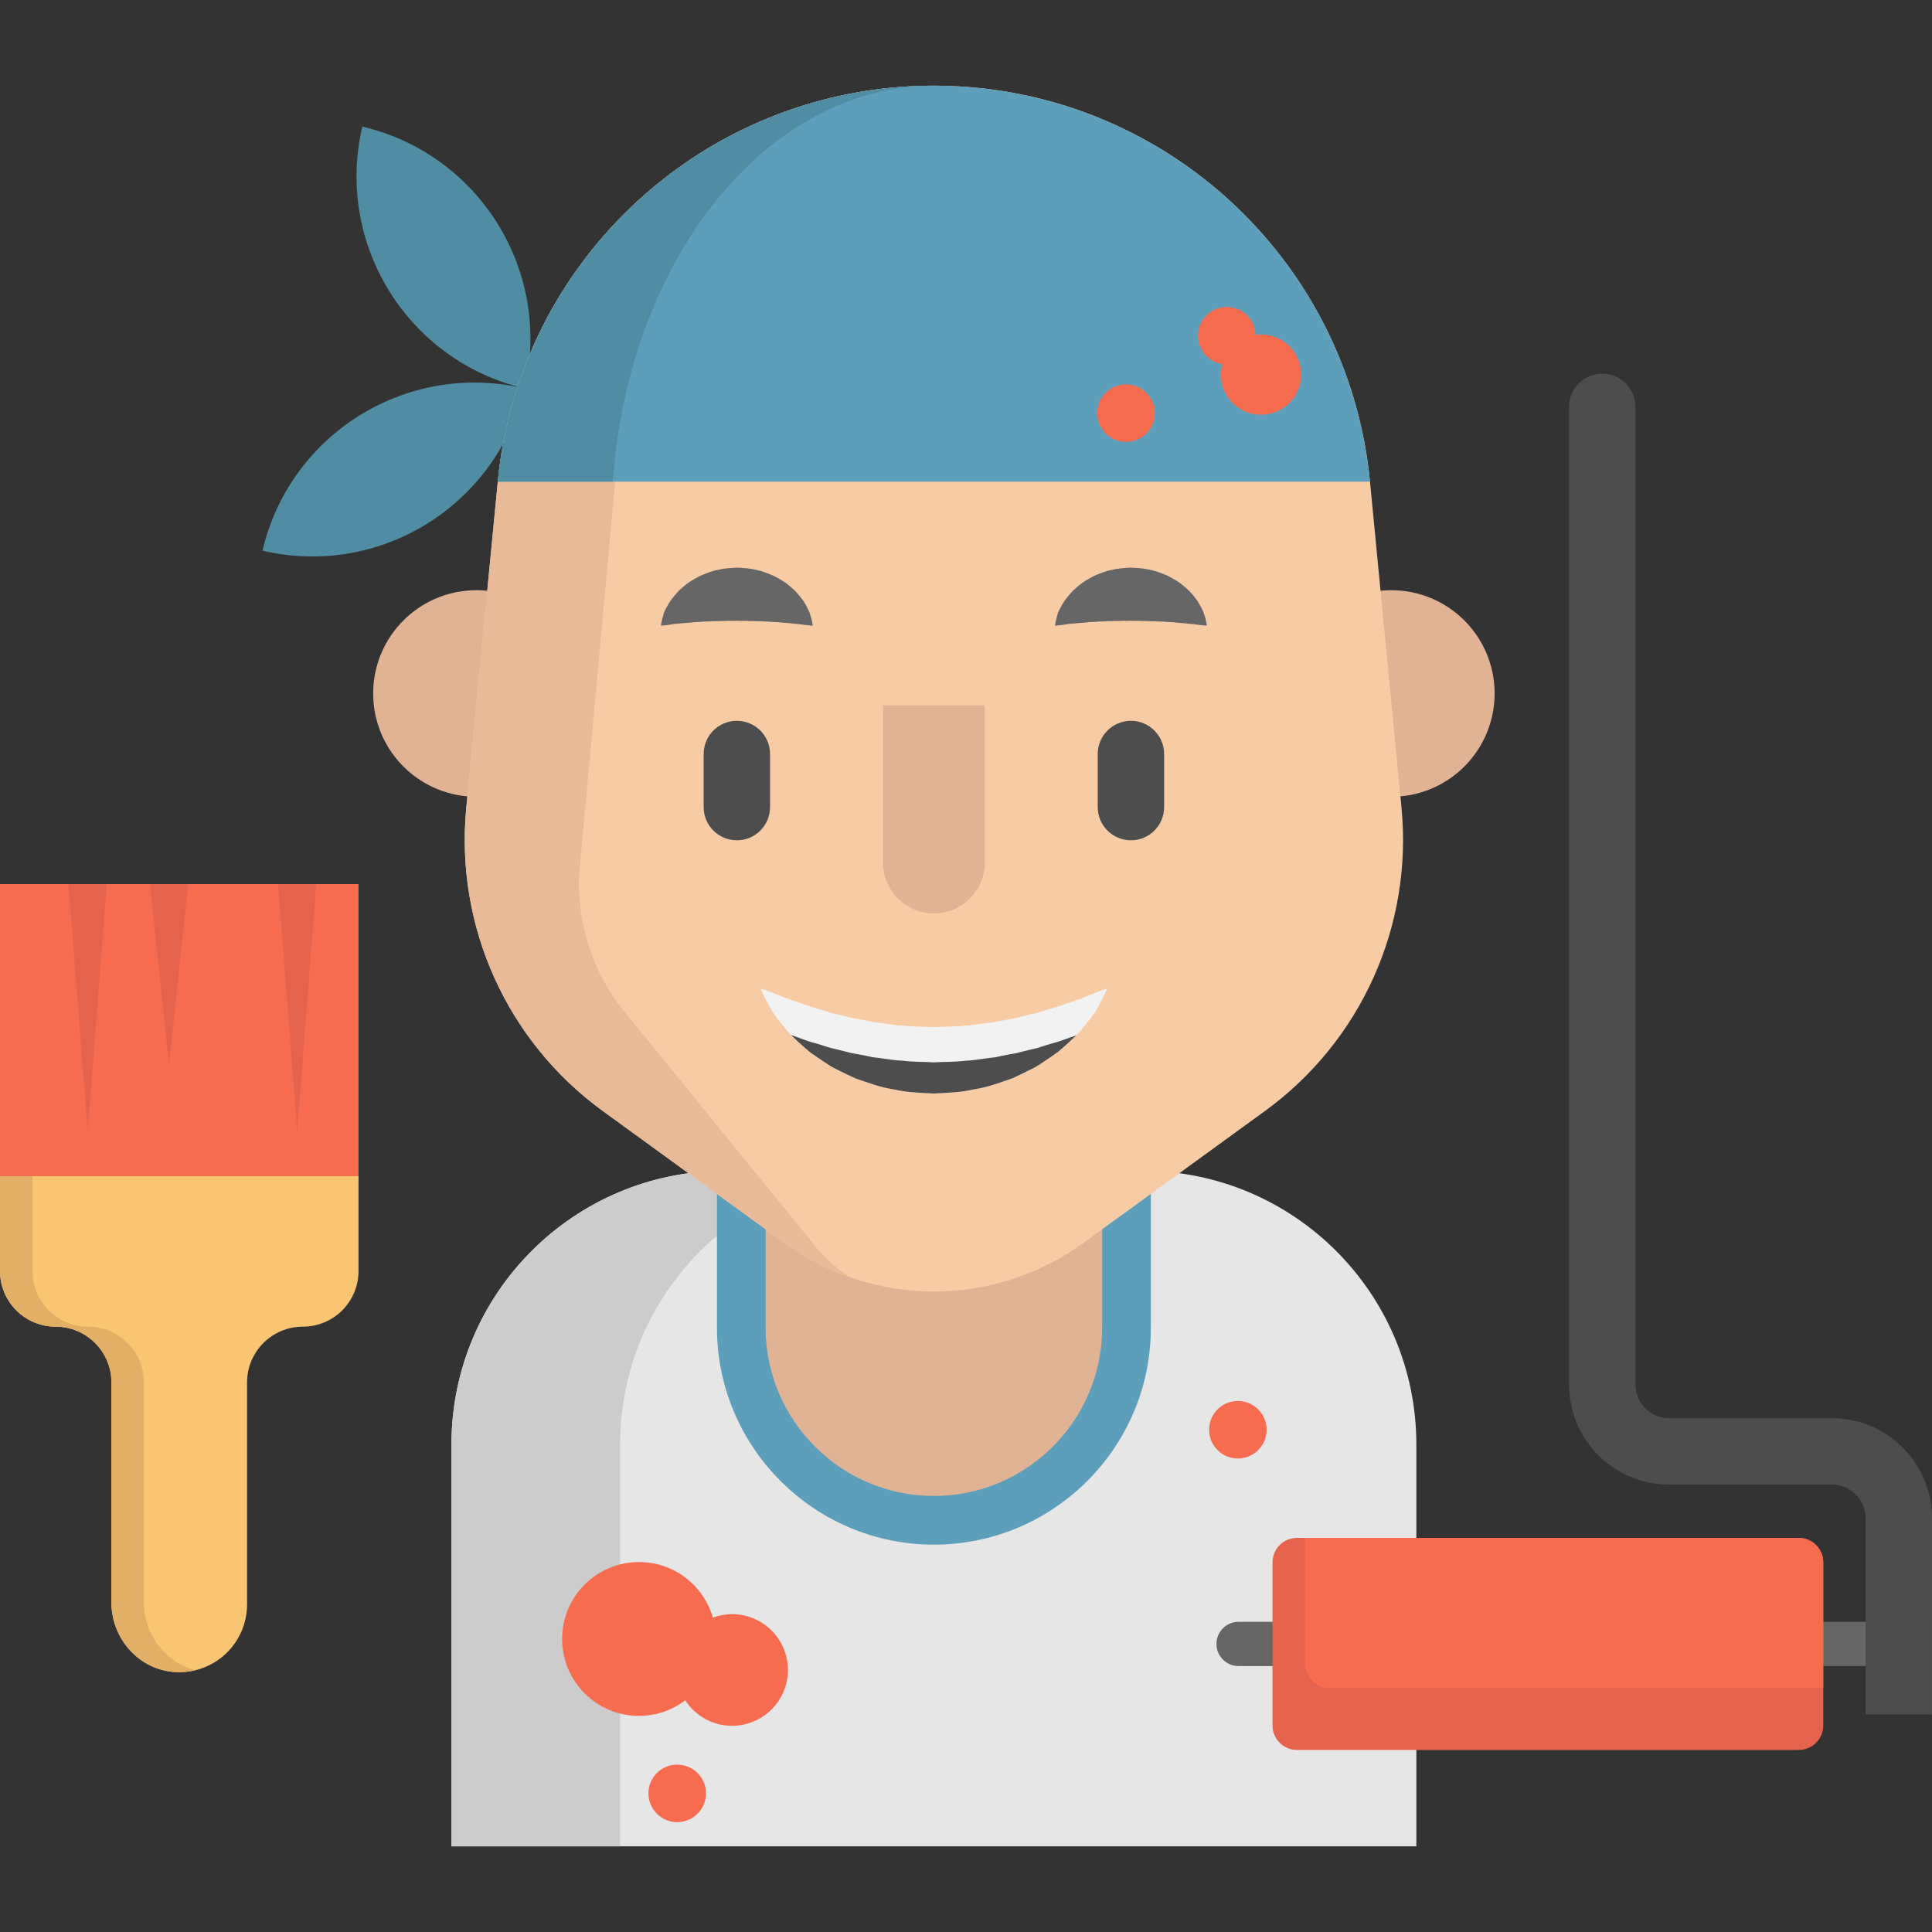 <?xml version="1.0" encoding="iso-8859-1"?>
<!-- Generator: Adobe Illustrator 19.0.0, SVG Export Plug-In . SVG Version: 6.00 Build 0)  -->
<svg version="1.1" id="Layer_1" xmlns="http://www.w3.org/2000/svg" xmlns:xlink="http://www.w3.org/1999/xlink" x="0px" y="0px"
	 viewBox="0 0 512 512" style="enable-background:new 0 0 512 512;" xml:space="preserve">
<rect x="0" y="0" width="512" height="512" fill="#333333" stroke="none"/>
<g>
	<path style="fill:#508DA3;" d="M96.024,33.549L96.024,33.549c-7.287,31.038,11.969,62.107,43.007,69.392l0,0l0,0
		C146.317,71.905,127.063,40.836,96.024,33.549L96.024,33.549z"/>
	<path style="fill:#508DA3;" d="M69.561,145.931L69.561,145.931c7.287-31.038,38.354-50.292,69.392-43.007l0,0l0,0
		C131.666,133.962,100.599,153.216,69.561,145.931L69.561,145.931z"/>
</g>
<path style="fill:#F9C573;" d="M95.011,311.703v25.125c0,4.082-1.654,7.765-4.328,10.439c-2.674,2.663-6.369,4.317-10.439,4.317
	c-8.152,0-14.768,6.616-14.768,14.768v58.825c0,10.217-8.516,18.439-18.838,17.947c-9.677-0.446-17.114-8.774-17.114-18.463v-58.309
	c0-4.07-1.654-7.765-4.328-10.439c-2.663-2.674-6.358-4.328-10.439-4.328C6.604,351.584,0,344.98,0,336.828v-25.125l51.415-14.724
	L95.011,311.703z"/>
<path style="fill:#E2AF66;" d="M38.125,424.66v-58.309c0-4.07-1.654-7.765-4.328-10.439c-2.663-2.674-6.358-4.328-10.439-4.328
	c-8.152,0-14.756-6.604-14.756-14.756v-25.125l46.759-13.392l-3.947-1.334L0,311.703v25.125c0,8.152,6.604,14.756,14.756,14.756
	c4.082,0,7.777,1.654,10.439,4.328c2.674,2.674,4.328,6.369,4.328,10.439v58.309c0,9.689,7.437,18.017,17.114,18.463
	c1.788,0.086,3.515-0.107,5.16-0.509C43.855,440.615,38.125,433.163,38.125,424.66z"/>
<g>
	<path style="fill:#E0B394;" d="M125.014,211.12c-14.545-0.645-26.122-12.645-26.122-27.342c0-15.108,12.246-27.365,27.366-27.365
		c1.361,0,2.698,0.094,4.012,0.293"/>
	<path style="fill:#E0B394;" d="M369.955,211.12c14.545-0.645,26.134-12.645,26.134-27.342c0-15.108-12.258-27.365-27.377-27.365
		c-1.361,0-2.71,0.106-4.012,0.293"/>
</g>
<path style="fill:#E6E6E6;" d="M302.805,310.272H192.183c-40.064,0-72.544,32.478-72.544,72.544v106.484h255.708V382.816
	C375.348,342.75,342.87,310.272,302.805,310.272z"/>
<path style="fill:#CCCCCC;" d="M236.88,310.272h-44.697c-40.064,0-72.544,32.478-72.544,72.544v106.484h44.697V382.816
	C164.337,342.75,196.816,310.272,236.88,310.272z"/>
<path style="fill:#E0B394;" d="M298.537,286.684v65.166c0,28.188-22.855,51.043-51.043,51.043
	c-28.197,0-51.043-22.855-51.043-51.043v-65.166L298.537,286.684L298.537,286.684z"/>
<path style="fill:#5D9EBA;" d="M247.494,409.346c-31.702,0-57.495-25.793-57.495-57.495v-65.166c0-3.563,2.888-6.451,6.451-6.451
	h102.087c3.564,0,6.451,2.888,6.451,6.451v65.166C304.989,383.553,279.196,409.346,247.494,409.346z M202.901,293.136v58.714
	c0,24.588,20.004,44.592,44.592,44.592s44.593-20.004,44.593-44.592v-58.714H202.901L202.901,293.136z"/>
<path style="fill:#666666;" d="M503.203,441.523H328.237c-3.239,0-5.865-2.626-5.865-5.865c0-3.239,2.626-5.865,5.865-5.865h174.964
	c3.239,0,5.865,2.626,5.865,5.865C509.066,438.897,506.441,441.523,503.203,441.523z"/>
<path style="fill:#F7CBA4;" d="M207.902,329.409l-48.149-34.983c-25.444-18.486-39.209-49.056-36.184-80.362l8.352-86.422
	c5.752-59.523,55.771-104.941,115.571-104.941l0,0c59.799,0,109.819,45.419,115.571,104.941l8.352,86.422
	c3.025,31.306-10.739,61.874-36.184,80.362l-48.149,34.983C263.472,346.56,231.508,346.56,207.902,329.409z"/>
<path style="fill:#E8BA97;" d="M153.532,231.096c-0.809,13.689,3.648,27.154,12.469,37.652l50.324,61.839
	c2.627,3.132,5.607,5.759,8.833,7.859c-6.053-2.111-11.87-5.138-17.254-9.044l-48.151-34.978
	c-25.442-18.486-39.201-49.054-36.175-80.361l8.34-86.425c5.701-58.942,54.801-104.055,113.837-104.911
	c-36.362,0.88-77.537,35.154-79.684,71.657L153.532,231.096z"/>
<path style="fill:#5D9EBA;" d="M325.547,52.851c20.691,18.791,34.638,45.03,37.512,74.789H131.924
	c5.748-59.517,55.763-104.934,115.561-104.934C277.385,22.705,304.844,34.06,325.547,52.851z"/>
<path style="fill:#508DA3;" d="M247.481,22.705L247.481,22.705c-59.799,0-109.815,45.418-115.563,104.934h30.497
	C166.648,68.124,203.464,22.706,247.481,22.705z"/>
<path style="fill:#E5624C;" d="M483.184,414.045v43.224c0,3.578-2.897,6.487-6.475,6.487H343.705c-3.578,0-6.475-2.909-6.475-6.487
	v-43.224c0-3.578,2.897-6.487,6.475-6.487h133.004C480.286,407.558,483.184,410.467,483.184,414.045z"/>
<path style="fill:#F76B4F;" d="M483.184,414.045v33.289H352.315c-3.589,0-6.487-2.909-6.487-6.487v-33.289h130.881
	C480.286,407.558,483.184,410.467,483.184,414.045z"/>
<path style="fill:#4D4D4D;" d="M512,454.353h-17.595v-51.976c0-4.941-4.006-8.946-8.946-8.946h-43.102
	c-14.659,0-26.541-11.882-26.541-26.541V107.812c0-4.858,3.939-8.797,8.797-8.797l0,0c4.858,0,8.797,3.939,8.797,8.797V366.89
	c0,4.941,4.006,8.946,8.946,8.946h43.102c14.659,0,26.541,11.882,26.541,26.541V454.353z"/>
<g>
	<path style="fill:#F76B4F;" d="M194.008,427.768c-1.79,0-3.499,0.334-5.087,0.916c-2.455-8.502-10.28-14.726-19.572-14.726
		c-11.258,0-20.385,9.127-20.385,20.385s9.127,20.385,20.385,20.385c4.605,0,8.84-1.545,12.252-4.121
		c2.638,4.06,7.204,6.752,12.407,6.752c8.171,0,14.796-6.624,14.796-14.796C208.802,434.391,202.18,427.768,194.008,427.768z"/>
	<rect x="0" y="234.29" style="fill:#F76B4F;" width="95.011" height="77.416"/>
</g>
<g>
	<polygon style="fill:#E5624C;" points="28.289,234.286 23.235,299.785 18.181,234.286 	"/>
	<polygon style="fill:#E5624C;" points="83.806,234.286 78.751,299.785 73.698,234.286 	"/>
	<polygon style="fill:#E5624C;" points="49.851,234.286 44.797,282.238 39.744,234.286 	"/>
</g>
<g>
	<circle style="fill:#F76B4F;" cx="328.046" cy="378.894" r="7.624"/>
	<circle style="fill:#F76B4F;" cx="179.465" cy="475.266" r="7.624"/>
	<circle style="fill:#F76B4F;" cx="325.113" cy="88.971" r="7.624"/>
	<circle style="fill:#F76B4F;" cx="298.405" cy="109.485" r="7.624"/>
	<circle style="fill:#F76B4F;" cx="334.181" cy="99.281" r="10.639"/>
</g>
<path style="fill:#F2F2F2;" d="M293.409,261.98c0,0-0.669,1.642-2.076,4.234c-0.34,0.669-0.739,1.372-1.185,2.135
	c-0.528,0.751-1.138,1.513-1.795,2.369c-0.657,0.856-1.408,1.724-2.205,2.686c-0.282,0.364-0.586,0.669-0.915,0.985
	c-0.117,0.117-0.246,0.235-0.375,0.352c-0.457,0.422-0.927,0.868-1.408,1.314c-0.962,0.903-2.006,1.795-3.097,2.733
	c-1.15,0.845-2.381,1.642-3.648,2.51c-0.633,0.434-1.29,0.856-1.959,1.279c-0.669,0.399-1.384,0.727-2.111,1.091
	c-1.431,0.727-2.921,1.431-4.457,2.135c-3.167,1.079-6.463,2.346-9.982,2.874c-3.472,0.809-7.097,0.938-10.709,1.114
	c-3.613-0.176-7.237-0.293-10.709-1.103c-3.519-0.528-6.815-1.795-9.982-2.874c-1.537-0.692-3.026-1.396-4.469-2.123
	c-0.716-0.364-1.431-0.692-2.111-1.091c-0.657-0.434-1.314-0.845-1.947-1.279c-1.267-0.868-2.51-1.677-3.66-2.51
	c-1.091-0.938-2.123-1.842-3.097-2.733c-0.481-0.457-0.938-0.891-1.396-1.325c-0.164-0.152-0.328-0.305-0.493-0.457
	c-0.282-0.282-0.551-0.551-0.786-0.868c-0.762-0.927-1.501-1.783-2.147-2.627c-0.633-0.856-1.255-1.607-1.771-2.358
	c-0.469-0.798-0.903-1.525-1.267-2.193c-1.466-2.674-2.076-4.27-2.076-4.27s1.736,0.528,4.41,1.607
	c0.68,0.258,1.384,0.575,2.17,0.891c0.833,0.246,1.689,0.563,2.604,0.868c0.927,0.305,1.853,0.68,2.839,1.032
	c0.974,0.375,2.076,0.622,3.167,0.95c1.091,0.317,2.182,0.704,3.32,1.044c1.185,0.258,2.369,0.563,3.589,0.856
	c0.61,0.141,1.208,0.317,1.818,0.481c0.622,0.141,1.267,0.223,1.9,0.352c1.279,0.223,2.557,0.481,3.836,0.774
	c2.663,0.246,5.29,0.833,8.035,0.938c2.71,0.352,5.478,0.258,8.223,0.422c2.757-0.164,5.525-0.059,8.234-0.411
	c2.745-0.094,5.372-0.692,8.035-0.938c1.279-0.282,2.557-0.54,3.836-0.762c0.633-0.129,1.279-0.211,1.9-0.352
	c0.61-0.176,1.22-0.34,1.818-0.481c1.22-0.293,2.405-0.61,3.589-0.856c1.15-0.34,2.24-0.727,3.331-1.044
	c1.079-0.328,2.205-0.586,3.144-0.95c0.962-0.328,1.865-0.692,2.78-0.974c0.903-0.305,1.748-0.61,2.581-0.856
	c0.821-0.352,1.548-0.692,2.24-0.962C291.708,262.473,293.409,261.98,293.409,261.98z"/>
<g>
	<path style="fill:#4D4D4D;" d="M285.233,274.391c-0.117,0.117-0.246,0.235-0.375,0.352c-0.457,0.422-0.927,0.868-1.408,1.314
		c-0.962,0.903-2.006,1.795-3.097,2.733c-1.15,0.845-2.381,1.642-3.648,2.51c-0.633,0.434-1.29,0.856-1.959,1.279
		c-0.669,0.399-1.384,0.727-2.111,1.091c-1.431,0.727-2.921,1.431-4.457,2.135c-3.167,1.079-6.463,2.346-9.982,2.874
		c-3.472,0.809-7.097,0.938-10.709,1.114c-3.613-0.176-7.237-0.293-10.709-1.103c-3.519-0.528-6.815-1.795-9.982-2.874
		c-1.537-0.692-3.026-1.396-4.469-2.123c-0.716-0.364-1.431-0.692-2.111-1.091c-0.657-0.434-1.314-0.845-1.947-1.279
		c-1.267-0.868-2.51-1.677-3.66-2.51c-1.091-0.938-2.123-1.842-3.097-2.733c-0.481-0.457-0.938-0.891-1.396-1.325
		c-0.164-0.152-0.328-0.305-0.493-0.457c0.375,0.129,0.751,0.258,1.138,0.387c0.927,0.305,1.853,0.669,2.839,1.02
		c0.974,0.387,2.076,0.633,3.167,0.962c1.091,0.317,2.182,0.692,3.32,1.044c1.185,0.246,2.369,0.563,3.589,0.856
		c0.61,0.141,1.208,0.305,1.818,0.469c0.622,0.141,1.267,0.223,1.9,0.352c1.279,0.223,2.557,0.493,3.836,0.774
		c2.663,0.258,5.29,0.845,8.035,0.938c2.71,0.364,5.478,0.258,8.223,0.434c2.757-0.164,5.525-0.059,8.234-0.422
		c2.745-0.094,5.372-0.68,8.035-0.927c1.279-0.282,2.557-0.551,3.836-0.774c0.633-0.129,1.279-0.211,1.9-0.352
		c0.61-0.164,1.22-0.328,1.818-0.469c1.22-0.293,2.405-0.61,3.589-0.856c1.15-0.352,2.24-0.739,3.331-1.044
		c1.079-0.328,2.205-0.598,3.144-0.95c0.962-0.34,1.865-0.692,2.78-0.985C284.518,274.637,284.882,274.508,285.233,274.391z"/>
	<path style="fill:#4D4D4D;" d="M195.273,222.688c-4.858,0-8.797-3.939-8.797-8.797V199.82c0-4.858,3.939-8.797,8.797-8.797
		s8.797,3.939,8.797,8.797v14.071C204.071,218.749,200.132,222.688,195.273,222.688z"/>
</g>
<g>
	<path style="fill:#666666;" d="M279.594,165.804c0,0,0.023-0.233,0.102-0.635c0.09-0.388,0.182-1.002,0.379-1.696
		c0.088-0.359,0.202-0.733,0.332-1.145c0.17-0.418,0.399-0.838,0.642-1.314c0.24-0.479,0.544-0.951,0.863-1.483
		c0.321-0.54,0.705-0.949,1.098-1.47c0.399-0.501,0.848-0.985,1.317-1.506c0.496-0.47,1.035-0.934,1.607-1.399
		c1.12-0.986,2.489-1.7,3.915-2.493c1.476-0.624,3.042-1.301,4.719-1.614c1.661-0.432,3.403-0.534,5.14-0.615
		c1.737,0.08,3.48,0.172,5.142,0.602c1.679,0.31,3.246,0.99,4.722,1.609c1.428,0.792,2.798,1.504,3.919,2.491
		c0.571,0.467,1.111,0.931,1.608,1.399c0.469,0.522,0.916,1.011,1.317,1.508c0.387,0.518,0.789,0.944,1.084,1.463
		c0.296,0.516,0.582,0.978,0.814,1.446c0.231,0.469,0.455,0.882,0.624,1.298c0.154,0.434,0.29,0.827,0.391,1.199
		c0.223,0.719,0.316,1.337,0.401,1.724c0.075,0.4,0.091,0.628,0.091,0.628s-0.243-0.006-0.653-0.046
		c-0.399-0.052-1.018-0.077-1.702-0.177c-0.354-0.036-0.716-0.102-1.113-0.155c-0.423-0.02-0.841-0.079-1.295-0.114
		c-0.89-0.094-1.819-0.233-2.841-0.273c-0.502-0.033-0.989-0.106-1.498-0.148c-0.527-0.007-1.046-0.034-1.562-0.073
		c-1.011-0.131-2.11-0.054-3.131-0.182c-1.073,0.039-2.101-0.093-3.165-0.06c-1.046-0.079-2.104,0.005-3.154-0.069
		c-1.05,0.072-2.108-0.02-3.156,0.056c-1.065-0.038-2.093,0.099-3.168,0.055c-1.022,0.127-2.123,0.048-3.134,0.181
		c-0.516,0.039-1.036,0.067-1.564,0.073c-0.509,0.042-0.994,0.12-1.498,0.15c-1.042,0.056-1.907,0.155-2.776,0.23
		c-0.456,0.035-0.883,0.068-1.279,0.097c-0.421,0.076-0.806,0.161-1.172,0.209c-0.71,0.126-1.33,0.155-1.724,0.205
		C279.828,165.804,279.594,165.804,279.594,165.804z"/>
	<path style="fill:#666666;" d="M175.159,165.804c0,0,0.023-0.233,0.102-0.635c0.09-0.388,0.182-1.002,0.379-1.696
		c0.088-0.359,0.202-0.733,0.332-1.145c0.17-0.418,0.399-0.838,0.642-1.314c0.24-0.479,0.544-0.951,0.863-1.483
		c0.321-0.54,0.705-0.949,1.098-1.47c0.399-0.501,0.848-0.985,1.317-1.506c0.496-0.47,1.035-0.934,1.607-1.399
		c1.12-0.986,2.489-1.7,3.915-2.493c1.476-0.624,3.042-1.301,4.719-1.614c1.661-0.432,3.403-0.534,5.14-0.615
		c1.737,0.08,3.48,0.172,5.142,0.602c1.679,0.31,3.246,0.99,4.722,1.609c1.428,0.792,2.798,1.504,3.919,2.491
		c0.571,0.467,1.111,0.931,1.608,1.399c0.469,0.522,0.916,1.011,1.317,1.508c0.387,0.518,0.789,0.944,1.084,1.463
		c0.296,0.516,0.582,0.978,0.814,1.446c0.231,0.469,0.455,0.882,0.624,1.298c0.154,0.434,0.29,0.827,0.391,1.199
		c0.223,0.719,0.316,1.337,0.401,1.724c0.075,0.4,0.092,0.628,0.092,0.628s-0.243-0.006-0.653-0.046
		c-0.399-0.052-1.018-0.077-1.702-0.177c-0.354-0.036-0.716-0.102-1.113-0.155c-0.423-0.02-0.841-0.079-1.295-0.114
		c-0.89-0.094-1.819-0.233-2.841-0.273c-0.502-0.033-0.989-0.106-1.498-0.148c-0.527-0.007-1.046-0.034-1.562-0.073
		c-1.011-0.131-2.11-0.054-3.131-0.182c-1.073,0.039-2.101-0.093-3.165-0.06c-1.046-0.079-2.104,0.005-3.154-0.069
		c-1.05,0.072-2.108-0.02-3.156,0.056c-1.065-0.038-2.093,0.099-3.168,0.055c-1.022,0.127-2.123,0.048-3.134,0.181
		c-0.516,0.039-1.036,0.067-1.564,0.073c-0.509,0.042-0.993,0.12-1.498,0.15c-1.042,0.056-1.907,0.155-2.776,0.23
		c-0.456,0.035-0.883,0.068-1.279,0.097c-0.421,0.076-0.806,0.161-1.172,0.209c-0.71,0.126-1.33,0.155-1.724,0.205
		C175.395,165.804,175.159,165.804,175.159,165.804z"/>
</g>
<path style="fill:#4D4D4D;" d="M299.708,222.688c-4.858,0-8.797-3.939-8.797-8.797V199.82c0-4.858,3.939-8.797,8.797-8.797
	c4.858,0,8.797,3.939,8.797,8.797v14.071C308.505,218.749,304.566,222.688,299.708,222.688z"/>
<path style="fill:#E0B394;" d="M260.98,186.917v41.641c0,7.45-6.04,13.489-13.489,13.489l0,0c-7.45,0-13.489-6.04-13.489-13.489
	v-41.641"/>
<g>
</g>
<g>
</g>
<g>
</g>
<g>
</g>
<g>
</g>
<g>
</g>
<g>
</g>
<g>
</g>
<g>
</g>
<g>
</g>
<g>
</g>
<g>
</g>
<g>
</g>
<g>
</g>
<g>
</g>
</svg>
